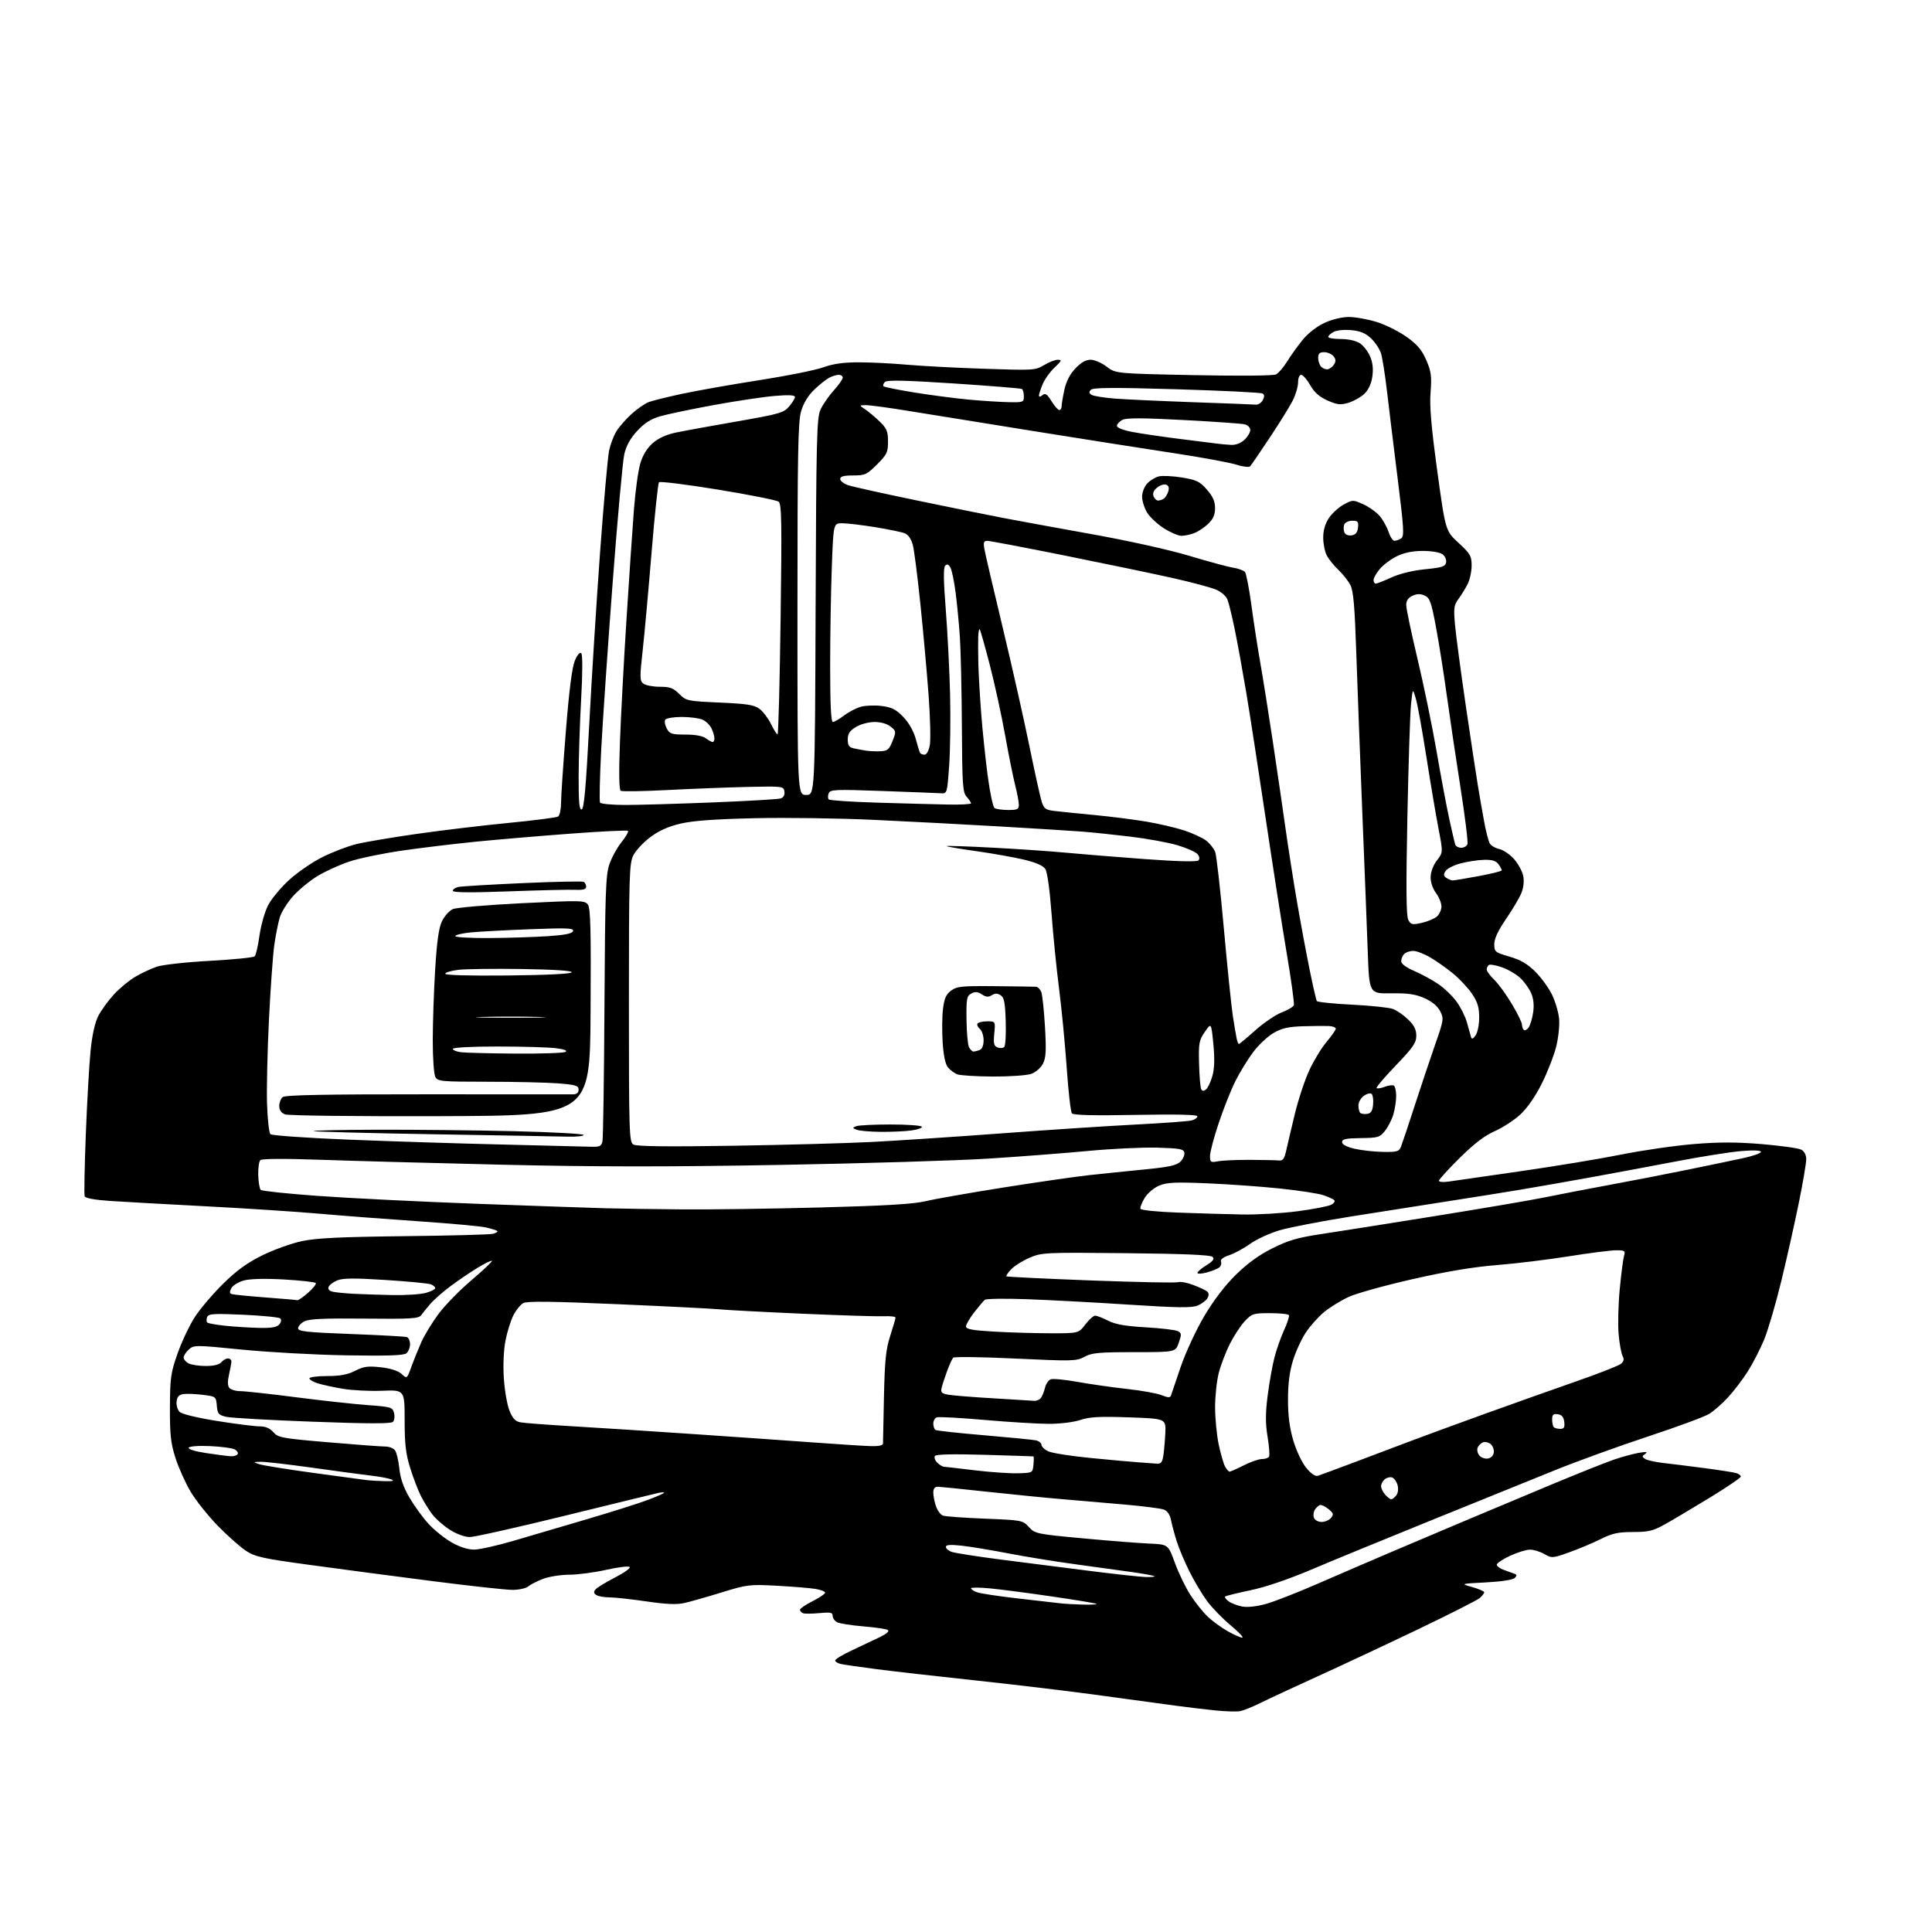 <?xml version="1.0" encoding="UTF-8" standalone="no"?>
<svg 
  version="1.1" 
  xmlns="http://www.w3.org/2000/svg" 
  xmlns:xlink="http://www.w3.org/1999/xlink" 
  xmlns:svg="http://www.w3.org/2000/svg"
  xmlns:rdf="http://www.w3.org/1999/02/22-rdf-syntax-ns#"
  xmlns:cc="http://creativecommons.org/ns#"
  xmlns:dc="http://purl.org/dc/elements/1.1/"
  viewBox="0 0 768 768"
  width="768"
  height="768"
>
<style>svg {background-color: white; }</style>"
<path stroke="none" fill="black" fill-rule="evenodd" d="M493.00,680.20C491.62,680.47 487.12,680.34 483.00,679.91C478.88,679.48 471.90,678.65 467.50,678.06C463.10,677.48 449.82,675.67 438.00,674.04C426.18,672.40 403.68,669.70 388.00,668.02C372.32,666.35 354.32,664.29 348.00,663.46C341.68,662.63 335.49,661.73 334.25,661.46C333.01,661.18 332.00,660.55 332.00,660.04C332.00,659.54 335.04,657.71 338.75,655.99C342.46,654.26 347.43,651.91 349.80,650.76C352.49,649.45 353.65,648.40 352.91,647.94C352.26,647.54 347.85,646.89 343.11,646.50C338.38,646.11 333.71,645.37 332.75,644.86C331.79,644.35 331.00,643.21 331.00,642.32C331.00,640.99 330.11,640.81 325.75,641.23C322.86,641.51 319.94,641.53 319.25,641.29C318.56,641.04 318.00,640.43 318.00,639.93C318.00,639.44 320.25,637.89 323.00,636.50C325.75,635.11 328.00,633.58 328.00,633.11C328.00,632.65 326.31,631.98 324.25,631.63C322.19,631.28 315.32,630.72 309.00,630.37C297.98,629.77 297.06,629.87 287.00,632.97C281.23,634.75 274.57,636.65 272.20,637.19C269.04,637.92 265.04,637.76 257.02,636.59C251.03,635.72 244.42,634.99 242.32,634.98C240.22,634.98 237.85,634.56 237.06,634.06C236.00,633.38 235.91,632.81 236.73,631.82C237.34,631.09 240.82,628.96 244.46,627.09C248.11,625.22 250.74,623.34 250.30,622.90C249.86,622.46 245.68,622.97 241.00,624.03C236.32,625.08 229.70,625.96 226.27,625.97C222.84,625.99 218.12,626.74 215.77,627.66C213.42,628.57 210.79,629.92 209.92,630.66C209.05,631.39 206.25,632.00 203.69,632.00C201.13,632.00 186.77,630.43 171.77,628.50C156.77,626.58 134.90,623.69 123.17,622.08C104.26,619.50 101.38,618.86 97.69,616.41C95.41,614.90 90.38,610.43 86.52,606.47C82.66,602.51 77.80,596.40 75.73,592.89C73.65,589.37 70.95,583.35 69.73,579.50C67.88,573.70 67.51,570.27 67.55,559.50C67.60,547.68 67.88,545.72 70.61,537.96C72.27,533.26 75.37,526.73 77.50,523.46C79.64,520.18 84.69,514.25 88.72,510.29C94.07,505.02 98.28,501.97 104.27,499.02C108.80,496.79 115.88,494.24 120.00,493.37C125.74,492.15 135.24,491.69 160.50,491.40C178.65,491.20 194.57,490.78 195.87,490.47C197.17,490.16 197.99,489.66 197.70,489.36C197.40,489.07 195.36,488.42 193.17,487.93C190.97,487.43 179.13,486.35 166.84,485.51C154.55,484.68 136.85,483.33 127.50,482.51C118.15,481.68 97.68,480.34 82.00,479.53C66.32,478.71 49.14,477.75 43.81,477.40C37.71,476.99 33.95,476.30 33.66,475.55C33.40,474.89 33.61,463.80 34.11,450.92C34.61,438.04 35.46,423.10 36.00,417.73C36.63,411.44 37.73,406.50 39.06,403.88C40.21,401.64 43.00,397.79 45.26,395.33C47.53,392.87 51.36,389.70 53.78,388.28C56.20,386.86 60.03,385.07 62.29,384.29C64.59,383.50 73.85,382.47 83.38,381.95C92.73,381.44 100.77,380.63 101.25,380.15C101.73,379.67 102.58,375.98 103.14,371.95C103.70,367.92 105.22,362.52 106.53,359.94C107.84,357.36 111.66,352.76 115.04,349.70C118.41,346.65 124.39,342.56 128.34,340.62C132.28,338.67 138.20,336.41 141.50,335.58C144.80,334.76 155.60,332.92 165.50,331.51C175.40,330.09 191.86,328.12 202.09,327.13C212.31,326.13 221.19,325.00 221.84,324.60C222.48,324.21 223.01,321.77 223.02,319.19C223.02,316.61 223.90,303.70 224.95,290.50C226.24,274.38 227.41,265.23 228.51,262.62C229.50,260.26 230.50,259.10 231.06,259.66C231.62,260.22 231.60,267.41 231.01,278.04C230.47,287.64 230.03,301.50 230.02,308.83C230.00,319.06 230.29,322.07 231.25,321.75C232.17,321.44 232.95,312.61 234.21,288.42C235.15,270.31 237.10,239.30 238.54,219.50C239.99,199.70 241.60,181.49 242.14,179.03C242.67,176.57 243.99,173.13 245.07,171.38C246.16,169.63 248.86,166.55 251.07,164.55C253.29,162.55 256.32,160.44 257.80,159.86C259.29,159.28 265.45,157.76 271.50,156.47C277.55,155.19 291.27,152.77 302.00,151.10C312.73,149.43 324.08,147.15 327.23,146.03C331.36,144.56 335.39,144.01 341.73,144.03C346.55,144.05 355.09,144.48 360.69,144.99C366.30,145.49 380.03,146.22 391.19,146.59C410.81,147.26 411.62,147.21 415.00,145.15C416.93,143.97 419.40,143.01 420.50,143.01C422.22,143.01 422.05,143.43 419.24,146.07C417.44,147.75 415.31,150.73 414.49,152.68C413.67,154.64 413.00,156.69 413.00,157.24C413.00,157.84 413.57,157.77 414.40,157.09C415.51,156.16 416.23,156.63 417.98,159.46C419.18,161.41 420.58,163.00 421.08,163.00C421.59,163.00 422.00,162.35 422.00,161.55C422.00,160.75 422.49,157.82 423.09,155.03C423.81,151.66 425.28,148.79 427.46,146.48C429.68,144.12 431.64,143.00 433.52,143.00C435.06,143.00 437.93,144.24 439.91,145.75C443.50,148.49 443.50,148.49 474.50,149.12C492.75,149.49 506.23,149.37 507.26,148.83C508.24,148.33 510.21,146.02 511.65,143.71C513.08,141.39 515.85,137.53 517.80,135.13C519.90,132.53 523.40,129.79 526.42,128.39C529.45,126.98 533.38,126.02 536.14,126.01C538.70,126.00 543.68,126.89 547.21,127.98C550.74,129.07 556.12,131.75 559.17,133.93C563.44,137.00 565.23,139.11 566.98,143.18C568.92,147.68 569.17,149.56 568.67,155.98C568.24,161.55 568.94,169.66 571.34,187.25C574.60,211.01 574.60,211.01 579.80,215.81C584.49,220.15 585.00,221.03 585.00,224.86C585.00,227.19 584.26,230.54 583.35,232.30C582.43,234.06 580.80,236.71 579.70,238.19C577.96,240.54 577.80,241.81 578.39,248.36C578.76,252.48 580.64,266.57 582.55,279.67C584.47,292.78 586.70,307.55 587.51,312.50C588.33,317.45 589.51,324.20 590.14,327.50C590.78,330.80 591.68,334.25 592.14,335.17C592.60,336.09 594.32,337.13 595.95,337.49C597.58,337.85 600.26,339.67 601.91,341.55C603.55,343.42 605.18,346.47 605.53,348.32C605.92,350.36 605.60,353.02 604.72,355.12C603.93,357.02 601.19,361.62 598.64,365.35C595.51,369.93 594.00,373.16 594.00,375.31C594.00,378.35 594.29,378.58 600.06,380.28C604.50,381.58 607.24,383.19 610.36,386.31C612.69,388.64 615.67,392.74 616.96,395.42C618.26,398.10 619.52,402.39 619.77,404.95C620.02,407.51 619.49,412.51 618.61,416.05C617.73,419.60 615.15,426.20 612.89,430.73C610.30,435.89 607.11,440.49 604.31,443.07C601.86,445.33 597.30,448.29 594.18,449.66C590.21,451.39 586.02,454.59 580.25,460.30C575.71,464.78 572.00,468.86 572.00,469.36C572.00,469.86 573.69,470.01 575.75,469.71C577.81,469.41 590.75,467.54 604.50,465.57C618.25,463.59 636.25,460.61 644.50,458.95C652.75,457.29 665.64,455.42 673.15,454.80C683.35,453.95 690.25,453.96 700.43,454.81C707.92,455.44 714.94,456.43 716.03,457.01C717.27,457.68 718.00,459.11 718.00,460.88C718.00,462.42 716.68,470.17 715.07,478.09C713.46,486.02 710.35,499.93 708.15,509.00C705.95,518.08 702.86,528.65 701.28,532.50C699.70,536.35 696.73,542.10 694.70,545.28C692.66,548.46 689.14,553.07 686.87,555.52C684.61,557.98 681.26,560.91 679.43,562.04C677.60,563.17 666.75,567.18 655.30,570.96C643.86,574.73 627.30,580.73 618.50,584.28C609.70,587.83 587.42,596.85 569.00,604.32C550.58,611.78 528.98,620.66 521.00,624.05C512.07,627.84 502.86,630.96 497.01,632.17C491.80,633.25 487.30,634.37 487.02,634.65C486.73,634.93 487.37,635.80 488.43,636.57C489.48,637.34 491.90,638.26 493.79,638.62C495.87,639.01 499.58,638.61 503.20,637.60C506.48,636.69 515.77,633.06 523.84,629.54C531.90,626.02 545.02,620.37 553.00,616.97C560.98,613.57 574.25,607.95 582.50,604.48C590.75,601.01 606.05,594.60 616.50,590.23C626.95,585.87 638.20,581.37 641.50,580.24C644.80,579.11 649.30,577.88 651.50,577.52C654.48,577.02 655.12,577.12 654.00,577.93C652.67,578.88 652.67,579.11 653.99,579.96C654.81,580.49 657.96,581.19 660.99,581.53C664.02,581.87 671.45,582.80 677.50,583.59C683.55,584.39 689.29,585.29 690.25,585.59C691.21,585.89 692.00,586.51 692.00,586.97C692.00,587.43 686.49,591.18 679.75,595.29C673.01,599.40 664.99,604.17 661.92,605.89C657.12,608.57 655.34,609.00 649.14,609.00C643.23,609.00 640.92,609.51 636.22,611.85C633.07,613.42 627.45,615.78 623.72,617.10C617.15,619.43 616.85,619.45 613.89,617.75C612.21,616.79 609.64,616.00 608.17,616.01C606.70,616.02 603.14,617.12 600.25,618.46C597.36,619.81 595.00,621.39 595.00,621.98C595.00,622.57 596.24,623.50 597.75,624.05C599.26,624.61 601.14,625.29 601.92,625.56C603.03,625.96 603.07,626.33 602.12,627.28C601.41,628.00 596.71,628.72 590.70,629.03C580.50,629.55 580.50,629.55 585.25,630.89C587.86,631.63 590.00,632.56 590.00,632.96C590.00,633.36 589.21,634.38 588.25,635.23C587.29,636.07 576.15,641.72 563.50,647.77C550.85,653.82 532.85,662.25 523.50,666.50C514.15,670.75 504.02,675.47 501.00,676.97C497.98,678.48 494.38,679.93 493.00,680.20zM493.80,650.99C494.52,650.99 492.45,648.79 489.20,646.09C485.96,643.39 481.70,639.00 479.75,636.34C477.79,633.67 474.63,628.35 472.72,624.50C470.81,620.65 468.55,615.25 467.70,612.50C466.84,609.75 465.84,606.01 465.48,604.19C465.06,602.09 464.02,600.59 462.66,600.08C461.47,599.63 454.65,598.75 447.50,598.12C440.35,597.48 429.32,596.53 423.00,596.01C416.68,595.49 403.18,594.15 393.00,593.05C382.82,591.94 373.71,591.02 372.75,591.02C371.58,591.01 371.00,591.77 371.00,593.35C371.00,594.64 371.48,597.08 372.07,598.77C372.66,600.46 373.88,602.12 374.78,602.47C375.68,602.81 383.18,603.36 391.46,603.69C406.23,604.28 406.54,604.33 409.00,607.02C411.42,609.66 412.10,609.81 430.50,611.52C440.95,612.49 452.84,613.43 456.93,613.60C464.36,613.92 464.36,613.92 467.06,621.31C468.54,625.38 471.33,631.14 473.25,634.10C475.18,637.07 478.27,640.93 480.13,642.68C481.98,644.43 485.52,647.01 488.00,648.42C490.48,649.83 493.09,650.98 493.80,650.99zM430.42,637.85C433.67,637.93 436.14,637.81 435.91,637.58C435.68,637.34 427.62,636.00 417.99,634.60C408.37,633.19 397.24,631.74 393.25,631.38C389.26,631.01 386.00,631.01 386.00,631.38C386.00,631.75 387.05,632.45 388.33,632.94C389.61,633.42 396.92,634.53 404.58,635.40C412.24,636.27 419.85,637.14 421.50,637.34C423.15,637.54 427.16,637.77 430.42,637.85zM455.42,626.89C457.57,626.95 459.15,626.81 458.92,626.59C458.69,626.36 455.12,625.68 451.00,625.07C446.88,624.47 436.75,623.07 428.50,621.96C420.25,620.86 407.88,618.86 401.00,617.53C394.12,616.20 385.69,614.80 382.25,614.43C377.80,613.94 376.00,614.07 376.00,614.90C376.00,615.53 377.01,616.43 378.25,616.88C379.49,617.34 388.38,618.73 398.00,619.97C407.62,621.20 423.60,623.24 433.50,624.50C443.40,625.75 453.26,626.83 455.42,626.89zM188.40,615.99C190.54,616.00 197.74,614.39 204.40,612.42C211.05,610.45 224.15,606.59 233.50,603.85C242.85,601.10 253.54,597.72 257.25,596.34C260.96,594.96 264.00,593.63 264.00,593.39C264.00,593.16 262.99,593.18 261.75,593.45C260.51,593.72 243.88,597.78 224.78,602.47C205.69,607.16 188.57,611.00 186.73,611.00C184.77,611.00 181.51,609.81 178.83,608.11C176.32,606.51 173.13,603.70 171.75,601.86C170.36,600.01 168.33,596.70 167.23,594.50C166.13,592.30 164.24,587.35 163.04,583.50C161.30,577.94 160.85,574.03 160.85,564.50C160.84,552.50 160.84,552.50 151.91,552.85C146.99,553.04 139.94,552.69 136.24,552.06C132.53,551.43 128.04,550.45 126.25,549.88C124.46,549.31 123.00,548.43 123.00,547.92C123.00,547.42 126.17,547.00 130.04,547.00C135.20,547.00 138.17,546.44 141.16,544.92C144.58,543.17 146.25,542.94 151.37,543.52C155.33,543.96 158.26,544.91 159.64,546.17C161.78,548.14 161.78,548.14 163.53,543.32C164.49,540.67 166.28,536.25 167.50,533.50C168.72,530.75 171.79,525.71 174.33,522.29C176.86,518.88 182.77,512.83 187.46,508.86C192.14,504.89 195.78,501.45 195.54,501.21C195.30,500.96 192.72,502.22 189.80,503.99C186.89,505.77 182.03,509.07 179.00,511.33C175.97,513.59 172.38,516.77 171.00,518.39C169.62,520.02 167.99,522.03 167.37,522.87C166.41,524.17 163.04,524.36 144.87,524.17C128.87,524.00 122.87,524.28 121.00,525.25C119.62,525.97 118.50,527.22 118.50,528.03C118.50,529.25 122.05,529.63 139.50,530.29C151.05,530.73 161.06,531.28 161.75,531.51C162.44,531.75 163.00,533.02 163.00,534.35C163.00,535.67 162.35,537.29 161.56,537.95C160.52,538.82 154.09,539.04 137.81,538.77C125.54,538.57 106.86,537.55 96.31,536.50C77.59,534.64 77.06,534.63 75.06,536.45C73.93,537.47 73.00,538.90 73.00,539.62C73.00,540.34 73.87,541.40 74.93,541.96C76.00,542.53 79.09,543.00 81.81,543.00C84.99,543.00 87.20,542.46 88.00,541.50C88.68,540.67 89.86,540.00 90.62,540.00C91.38,540.00 91.99,540.56 91.98,541.25C91.96,541.94 91.54,544.28 91.03,546.47C90.42,549.12 90.47,550.86 91.18,551.72C91.77,552.42 93.72,553.00 95.52,553.00C97.32,553.00 107.28,554.09 117.65,555.43C128.02,556.76 140.89,558.17 146.27,558.56C155.51,559.24 156.06,559.41 156.64,561.71C156.98,563.05 156.77,564.63 156.18,565.22C155.41,565.99 146.25,565.97 124.30,565.15C107.36,564.53 91.92,563.66 90.00,563.22C86.87,562.51 86.47,562.04 86.19,558.78C85.89,555.18 85.82,555.12 80.62,554.47C77.73,554.11 74.26,553.97 72.93,554.16C71.16,554.41 70.42,555.22 70.20,557.12C70.03,558.57 70.56,560.42 71.38,561.23C72.26,562.12 78.29,563.58 86.29,564.86C93.68,566.04 101.28,567.00 103.18,567.00C105.55,567.00 107.27,567.73 108.66,569.32C110.54,571.48 112.09,571.77 130.59,573.34C141.54,574.28 151.68,575.03 153.13,575.02C154.57,575.01 156.29,575.64 156.94,576.43C157.60,577.22 158.40,580.47 158.73,583.66C159.15,587.72 160.38,591.24 162.83,595.43C164.76,598.72 168.16,603.39 170.40,605.81C172.63,608.24 176.72,611.52 179.48,613.10C182.64,614.91 185.95,615.98 188.40,615.99zM525.35,605.00C526.67,605.00 528.36,604.27 529.10,603.39C530.24,602.00 530.10,601.50 528.07,599.85C526.76,598.80 525.24,598.09 524.67,598.28C524.11,598.46 523.20,599.32 522.66,600.17C522.12,601.03 521.96,602.46 522.31,603.36C522.65,604.26 524.02,605.00 525.35,605.00zM553.03,596.00C553.43,596.00 554.31,595.33 554.99,594.51C555.71,593.65 555.95,591.96 555.58,590.47C555.23,589.06 554.27,587.66 553.46,587.35C552.64,587.03 551.31,587.33 550.49,588.01C549.67,588.69 549.00,589.94 549.00,590.79C549.00,591.65 549.74,593.17 550.65,594.17C551.57,595.18 552.64,596.00 553.03,596.00zM153.00,588.79C156.19,588.85 156.92,588.64 155.50,588.07C154.40,587.63 150.80,586.96 147.50,586.58C144.20,586.20 133.68,584.79 124.12,583.44C114.56,582.10 105.34,581.04 103.62,581.08C100.58,581.16 100.57,581.18 103.00,582.02C104.38,582.50 113.83,584.03 124.00,585.42C134.18,586.82 143.85,588.13 145.50,588.33C147.15,588.53 150.53,588.74 153.00,588.79zM523.89,586.65C524.78,586.37 531.58,583.85 539.00,581.05C546.42,578.25 556.77,574.34 562.00,572.37C567.23,570.40 580.27,565.62 591.00,561.75C601.73,557.88 617.75,552.19 626.61,549.10C635.47,546.02 643.45,542.89 644.34,542.14C645.52,541.15 645.70,540.31 644.99,538.99C644.47,538.00 643.76,534.11 643.43,530.35C643.09,526.58 643.29,518.55 643.87,512.50C644.44,506.45 645.21,500.49 645.57,499.25C646.18,497.20 645.90,497.00 642.44,497.00C640.36,497.00 631.87,498.09 623.57,499.41C615.28,500.74 602.42,502.30 595.00,502.89C585.86,503.61 575.09,505.40 561.65,508.45C550.73,510.92 539.29,514.10 536.22,515.50C533.15,516.91 528.74,519.61 526.43,521.50C524.11,523.40 520.81,527.08 519.09,529.69C517.36,532.29 515.06,537.29 513.98,540.81C512.62,545.20 512.00,550.08 512.00,556.36C511.99,562.77 512.63,567.64 514.12,572.67C515.32,576.72 517.56,581.43 519.26,583.50C521.18,585.83 522.86,586.97 523.89,586.65zM404.50,585.65C410.50,585.50 410.50,585.50 410.81,582.25C410.99,580.46 410.99,578.97 410.81,578.94C410.64,578.90 401.90,578.62 391.39,578.31C378.60,577.94 372.06,578.10 371.63,578.79C371.27,579.37 371.69,580.55 372.56,581.42C373.43,582.29 374.67,583.03 375.32,583.07C375.97,583.10 381.45,583.73 387.50,584.47C393.55,585.20 401.20,585.73 404.50,585.65zM488.79,585.00C489.18,584.99 491.71,583.87 494.42,582.50C497.13,581.12 500.36,580.00 501.61,580.00C502.86,580.00 504.14,579.58 504.46,579.06C504.78,578.55 504.52,574.97 503.88,571.12C503.00,565.77 503.01,561.89 503.91,554.80C504.56,549.69 505.77,542.87 506.60,539.66C507.42,536.45 509.16,531.51 510.47,528.68C511.77,525.85 512.62,523.19 512.36,522.77C512.10,522.35 508.71,522.00 504.84,522.00C498.21,522.00 497.63,522.19 494.82,525.20C493.17,526.95 490.51,531.00 488.90,534.19C487.29,537.38 485.31,542.56 484.49,545.70C483.67,548.85 483.01,555.04 483.02,559.46C483.03,563.88 483.67,570.51 484.45,574.20C485.23,577.88 486.37,581.82 486.97,582.95C487.58,584.08 488.39,585.00 488.79,585.00zM459.70,581.82C461.47,581.96 462.01,581.35 462.43,578.75C462.72,576.96 463.08,572.90 463.23,569.71C463.50,563.93 463.50,563.93 448.77,563.42C437.08,563.01 433.10,563.23 429.48,564.45C426.89,565.33 421.53,566.00 417.02,566.00C412.66,566.00 401.14,565.30 391.40,564.45C381.67,563.60 373.10,563.13 372.35,563.42C371.61,563.70 371.00,564.82 371.00,565.91C371.00,566.99 371.40,568.13 371.89,568.43C372.37,568.73 381.04,569.68 391.14,570.53C401.24,571.39 410.51,572.30 411.75,572.56C412.99,572.83 414.00,573.63 414.00,574.36C414.00,575.08 415.24,576.25 416.75,576.94C418.26,577.64 425.80,578.82 433.50,579.57C441.20,580.33 449.75,581.10 452.50,581.29C455.25,581.48 458.49,581.72 459.70,581.82zM591.41,579.80C592.64,579.62 593.62,578.64 593.80,577.41C593.96,576.26 593.41,574.75 592.56,574.05C591.72,573.35 590.33,573.04 589.49,573.37C588.65,573.69 587.69,574.65 587.37,575.49C587.04,576.33 587.35,577.72 588.05,578.56C588.75,579.41 590.26,579.96 591.41,579.80zM91.69,578.88C92.90,578.95 94.15,578.57 94.47,578.05C94.79,577.53 94.26,576.67 93.28,576.15C92.30,575.63 87.90,575.04 83.50,574.85C78.80,574.64 75.29,574.91 75.00,575.50C74.71,576.08 77.66,576.98 82.00,577.63C86.12,578.26 90.49,578.82 91.69,578.88zM346.25,574.86C349.17,574.95 351.00,574.57 351.00,573.88C351.00,573.26 351.18,564.82 351.39,555.13C351.71,540.70 352.16,536.32 353.88,531.00C355.03,527.42 355.98,524.17 355.99,523.76C355.99,523.35 353.86,523.11 351.25,523.23C348.64,523.34 333.90,522.88 318.50,522.20C303.10,521.52 288.48,520.74 286.00,520.48C283.52,520.22 265.43,519.30 245.79,518.45C219.77,517.31 209.53,517.18 208.05,517.98C206.92,518.58 205.15,520.75 204.10,522.81C203.05,524.87 201.63,529.38 200.95,532.84C200.20,536.65 199.94,542.58 200.28,547.85C200.59,552.64 201.59,558.43 202.51,560.72C203.75,563.82 204.84,565.01 206.83,565.39C208.30,565.68 217.82,566.40 228.00,566.99C238.18,567.59 259.77,568.98 276.00,570.09C292.23,571.19 313.60,572.69 323.50,573.41C333.40,574.13 343.64,574.79 346.25,574.86zM620.23,568.00C621.72,568.00 622.06,567.40 621.82,565.25C621.59,563.28 620.86,562.41 619.25,562.18C617.45,561.93 617.00,562.34 617.00,564.26C617.00,565.59 617.30,566.97 617.67,567.33C618.03,567.70 619.19,568.00 620.23,568.00zM411.13,556.85C412.02,556.93 413.20,556.44 413.74,555.75C414.28,555.06 415.02,553.24 415.39,551.71C415.76,550.17 416.78,548.64 417.66,548.30C418.55,547.96 423.37,548.42 428.38,549.33C433.40,550.23 442.23,551.49 448.00,552.13C453.77,552.76 459.98,553.88 461.79,554.61C464.35,555.64 465.18,555.66 465.49,554.72C465.71,554.05 467.44,548.94 469.34,543.37C471.24,537.79 475.41,528.79 478.60,523.37C482.32,517.05 486.84,511.10 491.18,506.83C495.79,502.28 500.44,498.90 505.79,496.22C512.11,493.06 515.88,491.96 525.07,490.58C531.36,489.63 551.80,486.41 570.50,483.40C589.20,480.40 608.77,477.06 614.00,475.99C619.23,474.91 630.70,472.70 639.50,471.07C648.30,469.45 662.25,466.74 670.50,465.05C678.75,463.37 688.76,461.28 692.75,460.42C696.74,459.57 700.00,458.43 700.00,457.89C700.00,457.29 697.05,457.16 692.25,457.56C687.99,457.91 676.62,459.70 667.00,461.54C657.38,463.38 642.08,466.23 633.00,467.89C623.92,469.54 611.10,471.80 604.50,472.90C597.90,474.00 584.85,476.09 575.50,477.53C566.15,478.98 548.83,481.70 537.00,483.58C525.17,485.47 512.35,487.95 508.50,489.10C504.65,490.25 499.45,492.66 496.95,494.45C494.44,496.25 490.70,498.27 488.63,498.96C486.21,499.76 485.04,500.67 485.37,501.53C485.65,502.26 485.35,503.29 484.69,503.82C484.04,504.36 481.81,505.25 479.75,505.82C477.69,506.38 476.00,506.46 476.00,506.00C476.00,505.54 477.61,504.17 479.57,502.95C482.22,501.32 482.85,500.45 482.02,499.62C481.25,498.85 470.48,498.39 447.60,498.16C415.24,497.83 414.15,497.88 409.24,499.99C406.47,501.18 403.18,503.25 401.93,504.58C400.68,505.91 399.85,507.16 400.08,507.37C400.31,507.57 415.44,508.31 433.70,509.00C451.96,509.69 467.57,510.00 468.39,509.68C469.20,509.37 471.81,509.84 474.19,510.74C476.56,511.63 479.05,512.78 479.73,513.29C480.56,513.91 480.66,514.77 480.02,515.97C479.50,516.93 477.74,518.28 476.10,518.96C473.71,519.95 468.31,519.88 448.81,518.62C435.44,517.75 417.30,516.78 408.50,516.46C399.70,516.14 392.05,516.24 391.50,516.69C390.95,517.13 389.04,519.39 387.25,521.69C385.46,524.00 384.00,526.52 384.00,527.29C384.00,528.37 386.56,528.84 395.25,529.34C401.44,529.70 411.51,529.99 417.63,530.00C428.76,530.00 428.76,530.00 431.43,526.50C432.90,524.58 434.66,523.00 435.34,523.00C436.02,523.00 438.34,523.90 440.49,524.99C443.35,526.46 447.36,527.16 455.45,527.63C461.53,527.98 467.26,528.66 468.20,529.14C469.70,529.91 469.74,530.43 468.58,533.76C467.28,537.50 467.28,537.50 450.89,537.50C436.85,537.50 434.01,537.76 431.12,539.34C427.93,541.08 426.39,541.12 403.71,540.05C390.50,539.42 379.34,539.27 378.92,539.70C378.49,540.14 377.40,542.52 376.49,545.00C375.58,547.48 374.60,550.48 374.31,551.69C373.87,553.53 374.31,553.96 377.15,554.44C378.99,554.76 387.02,555.40 395.00,555.86C402.98,556.33 410.23,556.77 411.13,556.85zM103.13,527.86C108.01,527.96 110.09,527.59 111.04,526.46C111.79,525.55 111.94,524.58 111.41,524.09C110.91,523.63 104.30,522.98 96.72,522.63C84.86,522.10 82.85,522.23 82.34,523.55C82.02,524.39 82.04,525.37 82.38,525.71C82.72,526.06 86.04,526.65 89.75,527.03C93.46,527.41 99.48,527.78 103.13,527.86zM118.22,516.84C118.61,516.93 120.52,515.60 122.46,513.90C124.40,512.19 125.79,510.46 125.53,510.05C125.28,509.64 119.64,509.00 113.00,508.62C105.41,508.19 99.47,508.33 96.99,509.00C94.81,509.59 92.56,510.96 91.97,512.05C91.18,513.53 91.24,514.13 92.21,514.43C92.92,514.65 98.90,515.25 105.50,515.75C112.10,516.26 117.82,516.74 118.22,516.84zM156.00,514.81C161.22,514.91 167.19,514.52 169.25,513.95C171.31,513.37 173.00,512.53 173.00,512.06C173.00,511.59 172.21,510.91 171.25,510.53C170.29,510.16 162.18,509.38 153.23,508.81C140.82,508.02 136.26,508.06 134.05,508.98C132.45,509.64 130.90,510.81 130.61,511.58C130.27,512.45 130.90,513.17 132.29,513.48C133.50,513.76 137.20,514.13 140.50,514.30C143.80,514.48 150.78,514.70 156.00,514.81zM494.00,482.78C499.77,482.89 509.60,482.31 515.82,481.49C522.05,480.67 528.06,479.50 529.18,478.90C530.30,478.30 530.83,477.47 530.36,477.04C529.89,476.62 527.92,475.74 526.00,475.09C524.08,474.44 516.42,473.26 509.00,472.47C501.57,471.69 488.52,470.75 480.00,470.39C467.11,469.85 463.87,470.00 460.77,471.31C458.68,472.19 456.16,474.33 455.03,476.19C453.92,478.01 453.16,479.95 453.34,480.50C453.52,481.07 460.02,481.73 468.58,482.04C476.79,482.34 488.23,482.67 494.00,482.78zM271.00,480.75C281.73,480.85 306.48,480.51 326.00,479.99C351.93,479.31 363.23,478.64 367.90,477.50C371.42,476.65 385.37,474.20 398.90,472.05C412.43,469.91 427.77,467.69 433.00,467.13C438.23,466.56 448.09,465.55 454.92,464.88C464.68,463.93 467.74,463.26 469.23,461.77C470.27,460.73 470.98,459.12 470.80,458.19C470.53,456.75 468.90,456.46 459.99,456.21C454.22,456.05 441.85,456.64 432.50,457.52C423.15,458.41 405.38,459.77 393.00,460.56C380.62,461.35 343.27,462.48 310.00,463.07C265.39,463.87 236.50,463.85 200.00,463.00C172.77,462.37 140.15,461.48 127.50,461.03C113.28,460.53 104.12,460.58 103.50,461.16C102.95,461.68 102.57,464.38 102.65,467.16C102.74,469.94 103.19,472.57 103.65,473.01C104.12,473.45 114.40,474.53 126.50,475.40C138.60,476.28 166.95,477.68 189.50,478.52C212.05,479.35 235.22,480.16 241.00,480.31C246.78,480.46 260.27,480.66 271.00,480.75zM484.25,461.62C486.04,461.29 491.77,461.04 497.00,461.06C502.23,461.09 507.37,461.20 508.44,461.31C509.94,461.46 510.57,460.60 511.26,457.50C511.75,455.30 513.28,448.77 514.67,443.00C516.06,437.23 518.66,429.35 520.44,425.50C522.22,421.65 525.33,416.54 527.34,414.16C529.35,411.77 531.00,409.40 531.00,408.91C531.00,408.41 529.76,407.94 528.25,407.86C526.74,407.79 522.12,407.83 518.00,407.95C512.14,408.13 509.57,408.71 506.25,410.63C503.91,411.98 500.25,415.43 498.11,418.29C495.97,421.16 492.79,426.35 491.05,429.83C489.32,433.31 486.34,440.79 484.45,446.46C482.55,452.12 481.00,457.98 481.00,459.49C481.00,462.04 481.23,462.18 484.25,461.62zM549.77,457.90C555.39,457.99 556.14,457.77 556.94,455.75C557.43,454.51 559.88,447.20 562.37,439.50C564.86,431.80 568.52,420.89 570.48,415.26C573.93,405.41 574.00,404.90 572.46,401.92C571.42,399.92 569.23,398.10 566.24,396.78C562.65,395.19 559.70,394.77 552.97,394.86C544.30,394.98 544.30,394.98 543.70,378.24C543.37,369.03 542.40,344.18 541.54,323.00C540.69,301.82 539.62,273.48 539.16,260.00C538.52,240.79 538.00,234.85 536.76,232.50C535.89,230.85 533.75,228.15 532.00,226.50C530.25,224.85 528.19,222.28 527.41,220.80C526.63,219.31 526.00,216.12 526.00,213.70C526.00,210.77 526.77,208.15 528.28,205.90C529.54,204.03 532.19,201.62 534.17,200.55C537.72,198.63 537.86,198.63 541.96,200.48C544.25,201.51 547.18,203.62 548.48,205.15C549.77,206.69 551.35,209.54 551.99,211.47C552.63,213.41 553.68,214.99 554.33,214.98C554.97,214.98 556.16,214.55 556.97,214.04C558.26,213.22 558.08,210.18 555.60,190.30C554.03,177.76 552.12,162.10 551.35,155.50C550.58,148.90 549.50,142.11 548.95,140.41C548.40,138.72 546.64,136.07 545.02,134.52C542.87,132.46 540.79,131.59 537.19,131.24C534.46,130.98 531.34,131.28 530.15,131.92C528.97,132.55 528.00,133.45 528.00,133.92C528.00,134.39 530.25,134.77 533.00,134.77C536.01,134.77 539.03,135.44 540.58,136.46C542.00,137.39 543.84,139.77 544.67,141.75C545.70,144.21 545.96,146.77 545.51,149.80C545.07,152.69 543.94,155.07 542.27,156.63C540.85,157.94 538.03,159.51 536.00,160.12C532.87,161.05 531.59,160.91 527.73,159.21C524.48,157.77 522.49,156.01 520.83,153.10C519.55,150.85 517.94,149.01 517.25,149.01C516.52,149.00 516.00,150.27 516.00,152.04C516.00,153.71 515.03,156.97 513.85,159.29C512.67,161.61 508.56,168.22 504.72,174.00C500.88,179.78 497.39,184.89 496.96,185.36C496.53,185.83 494.00,185.53 491.34,184.68C488.68,183.83 477.27,181.74 466.00,180.04C454.73,178.33 429.98,174.44 411.00,171.39C392.02,168.34 369.82,164.76 361.65,163.43C353.49,162.09 345.61,161.02 344.15,161.05C341.50,161.10 341.50,161.10 344.00,162.78C345.38,163.71 347.96,165.89 349.75,167.63C352.51,170.32 353.00,171.51 353.00,175.53C353.00,179.78 352.56,180.70 348.63,184.63C344.61,188.65 343.86,189.00 339.13,189.00C335.36,189.00 334.00,189.38 334.00,190.42C334.00,191.20 335.46,192.32 337.25,192.91C339.04,193.49 351.52,196.26 365.00,199.05C378.48,201.85 394.00,204.99 399.50,206.03C405.00,207.08 420.75,209.96 434.50,212.43C448.74,214.99 465.25,218.67 472.85,220.97C480.20,223.19 487.95,225.29 490.08,225.63C492.22,225.97 494.38,226.76 494.89,227.37C495.40,227.99 496.55,233.90 497.44,240.50C498.33,247.10 499.93,257.45 500.99,263.50C502.06,269.55 504.31,283.70 505.99,294.94C507.68,306.19 509.95,321.71 511.03,329.44C512.12,337.17 514.17,350.25 515.58,358.50C517.00,366.75 519.24,378.82 520.57,385.32C521.89,391.83 523.19,397.50 523.45,397.92C523.71,398.35 530.02,399.00 537.47,399.37C544.91,399.75 552.24,400.52 553.75,401.09C555.26,401.66 557.96,403.53 559.75,405.26C562.14,407.56 563.00,409.28 563.00,411.72C563.00,414.52 561.72,416.38 554.85,423.54C550.36,428.21 546.93,432.26 547.21,432.54C547.49,432.82 548.95,432.59 550.45,432.02C551.94,431.45 553.58,431.24 554.08,431.55C554.59,431.86 555.00,433.73 555.00,435.69C555.00,437.66 554.49,440.96 553.87,443.03C553.26,445.09 551.75,448.03 550.54,449.55C548.50,452.12 547.77,452.33 540.91,452.41C535.04,452.48 533.50,452.81 533.50,453.99C533.50,454.96 535.25,455.89 538.50,456.65C541.25,457.29 546.32,457.85 549.77,457.90zM234.23,455.83C238.38,455.98 239.02,455.73 239.48,453.75C239.76,452.51 240.12,428.32 240.28,400.00C240.53,355.11 240.78,347.87 242.22,343.61C243.14,340.92 245.31,336.96 247.04,334.80C248.78,332.64 249.94,330.61 249.63,330.29C249.31,329.98 239.03,330.47 226.78,331.39C214.53,332.31 197.75,333.73 189.50,334.55C181.25,335.36 168.04,336.95 160.14,338.08C152.24,339.22 142.64,341.20 138.80,342.50C134.97,343.80 129.34,346.35 126.31,348.18C123.27,350.01 118.89,353.59 116.58,356.15C114.27,358.70 111.86,362.54 111.22,364.67C110.58,366.80 109.61,371.68 109.05,375.52C108.50,379.36 107.55,392.62 106.93,405.00C106.31,417.38 105.96,432.54 106.15,438.70C106.34,444.86 106.95,450.33 107.50,450.86C108.05,451.38 122.00,452.36 138.50,453.02C155.00,453.69 182.22,454.56 199.00,454.95C215.78,455.35 231.63,455.74 234.23,455.83zM291.00,455.46C311.62,455.14 336.60,454.46 346.50,453.95C356.40,453.45 379.57,451.91 398.00,450.54C416.43,449.17 440.50,447.58 451.50,447.02C462.50,446.46 472.51,445.72 473.75,445.38C474.99,445.04 476.00,444.31 476.00,443.75C476.00,443.08 467.70,442.89 451.48,443.19C434.70,443.50 426.68,443.31 426.09,442.57C425.61,441.98 424.69,433.86 424.04,424.53C423.39,415.19 422.02,401.02 421.00,393.03C419.97,385.04 418.62,371.52 417.99,363.00C417.32,353.90 416.31,346.66 415.55,345.47C414.67,344.11 411.89,342.88 407.10,341.73C403.16,340.79 394.56,339.26 387.98,338.33C381.40,337.41 376.15,336.51 376.33,336.34C376.50,336.16 384.71,336.44 394.57,336.96C404.43,337.47 417.45,338.37 423.50,338.94C429.55,339.52 443.71,340.66 454.96,341.49C467.89,342.44 475.76,342.64 476.36,342.04C476.97,341.43 476.84,340.51 476.03,339.53C475.32,338.68 471.76,337.09 468.12,336.01C464.48,334.93 456.10,333.39 449.50,332.59C442.90,331.79 434.12,330.88 430.00,330.56C425.88,330.25 411.25,329.33 397.50,328.53C383.75,327.73 361.26,326.55 347.51,325.91C333.77,325.26 312.40,324.97 300.01,325.25C284.20,325.61 275.41,326.25 270.48,327.41C265.62,328.55 261.93,330.21 258.48,332.80C255.74,334.86 252.71,338.11 251.75,340.02C250.15,343.21 250.00,348.14 250.00,398.70C250.00,450.20 250.12,453.97 251.75,454.97C252.96,455.72 265.05,455.87 291.00,455.46zM225.75,451.84C222.31,451.75 198.42,451.32 172.65,450.89C146.89,450.46 125.29,449.89 124.65,449.63C124.02,449.37 135.43,449.12 150.00,449.08C164.57,449.04 188.99,449.30 204.25,449.66C219.51,450.03 232.00,450.70 232.00,451.16C232.00,451.62 229.19,451.93 225.75,451.84zM350.11,449.93C345.92,449.89 341.63,449.52 340.57,449.10C338.79,448.40 338.77,448.30 340.40,447.67C341.37,447.30 347.50,447.00 354.02,447.00C360.55,447.00 366.12,447.39 366.42,447.87C366.71,448.34 364.88,449.02 362.34,449.37C359.80,449.72 354.30,449.97 350.11,449.93zM175.00,443.69C141.14,443.80 114.53,443.49 113.25,442.97C111.79,442.38 111.00,441.22 111.00,439.65C111.00,438.33 111.62,436.73 112.37,436.11C113.36,435.28 129.27,434.98 169.62,435.00C200.35,435.02 226.51,435.02 227.75,435.02C229.27,435.01 230.00,434.40 230.00,433.15C230.00,431.55 228.88,431.21 221.75,430.65C217.21,430.30 204.63,430.01 193.79,430.01C175.32,430.00 174.00,429.88 173.04,428.07C172.47,427.00 172.01,420.36 172.03,413.32C172.04,406.27 172.48,393.59 173.00,385.14C173.69,373.97 174.43,368.78 175.72,366.14C176.70,364.14 178.62,362.00 180.00,361.39C181.38,360.78 193.73,359.72 207.45,359.04C231.11,357.88 232.46,357.91 233.71,359.61C234.75,361.05 234.97,369.79 234.76,402.46C234.50,443.50 234.50,443.50 175.00,443.69zM543.46,442.79C544.97,442.58 545.58,441.63 545.82,439.12C546.00,437.27 545.76,435.36 545.28,434.88C544.80,434.40 543.45,434.70 542.21,435.57C540.99,436.42 540.00,438.14 540.00,439.39C540.00,440.64 540.32,441.99 540.71,442.38C541.10,442.77 542.34,442.95 543.46,442.79zM479.46,433.03C480.17,432.44 481.29,430.04 481.95,427.69C482.78,424.72 482.89,420.83 482.32,414.95C481.49,406.50 481.49,406.50 478.95,410.18C476.63,413.55 476.43,414.65 476.65,422.93C476.78,427.92 477.17,432.47 477.53,433.05C477.98,433.78 478.57,433.77 479.46,433.03zM394.60,427.94C387.95,427.90 381.60,427.50 380.50,427.05C379.40,426.60 377.77,425.40 376.88,424.37C375.81,423.13 375.08,419.80 374.73,414.50C374.44,410.10 374.49,404.07 374.85,401.10C375.35,396.91 376.07,395.28 378.07,393.79C380.36,392.09 382.29,391.89 395.57,392.02C403.78,392.10 411.10,392.20 411.84,392.25C412.57,392.30 413.52,393.27 413.95,394.42C414.37,395.56 415.02,401.78 415.40,408.22C415.95,417.71 415.79,420.50 414.57,422.87C413.71,424.53 411.69,426.26 409.88,426.89C408.13,427.50 401.26,427.97 394.60,427.94zM205.00,418.82C215.18,418.90 224.09,418.59 224.82,418.13C225.67,417.59 224.25,417.07 220.82,416.66C217.89,416.30 207.51,416.01 197.75,416.01C187.38,416.00 180.00,416.39 180.00,416.94C180.00,417.45 181.46,418.05 183.25,418.28C185.04,418.50 194.82,418.75 205.00,418.82zM386.95,418.00C387.44,418.00 388.55,417.73 389.42,417.39C390.41,417.01 391.00,415.58 391.00,413.52C391.00,411.72 390.33,409.69 389.51,409.01C388.69,408.33 388.27,407.37 388.57,406.89C388.87,406.40 390.60,406.00 392.41,406.00C395.71,406.00 395.71,406.00 395.24,410.85C394.86,414.84 395.09,415.82 396.55,416.38C397.53,416.76 398.73,416.67 399.21,416.19C399.69,415.71 399.95,411.13 399.79,406.02C399.55,398.45 399.17,396.51 397.75,395.61C396.48,394.81 395.52,394.81 394.25,395.61C392.93,396.45 391.97,396.37 390.32,395.29C388.67,394.21 387.64,394.12 386.11,394.94C384.30,395.91 384.11,396.96 384.20,405.26C384.26,410.34 384.70,415.29 385.19,416.25C385.67,417.21 386.47,418.00 386.95,418.00zM492.48,415.00C492.72,415.00 495.67,412.55 499.02,409.56C502.37,406.57 507.09,403.37 509.49,402.45C511.90,401.53 514.08,400.24 514.33,399.59C514.58,398.94 513.27,389.43 511.41,378.46C509.56,367.48 505.78,343.20 503.00,324.50C500.22,305.80 496.82,283.75 495.44,275.50C494.05,267.25 492.04,256.13 490.95,250.78C489.86,245.44 488.53,239.90 487.99,238.48C487.40,236.93 485.54,235.29 483.30,234.35C481.26,233.50 473.72,231.48 466.54,229.86C459.37,228.24 440.17,224.24 423.87,220.96C407.58,217.68 393.46,215.00 392.49,215.00C391.06,215.00 390.84,215.60 391.31,218.25C391.62,220.04 394.85,233.88 398.48,249.00C402.11,264.12 406.88,285.27 409.08,296.00C411.27,306.73 413.53,316.94 414.09,318.70C414.99,321.49 415.65,321.96 419.31,322.39C421.61,322.66 428.68,323.38 435.00,323.98C441.32,324.58 450.55,325.75 455.50,326.57C460.45,327.40 467.29,328.99 470.70,330.10C474.10,331.22 478.07,333.06 479.52,334.19C480.97,335.33 482.56,337.35 483.07,338.67C483.57,340.00 485.13,353.78 486.52,369.29C487.92,384.81 489.53,400.43 490.09,404.00C490.65,407.57 491.31,411.51 491.57,412.75C491.83,413.99 492.24,415.00 492.48,415.00zM586.57,411.56C587.37,410.47 588.00,407.36 588.00,404.46C588.00,400.46 587.37,398.36 585.19,395.11C583.64,392.81 580.28,389.19 577.71,387.07C575.14,384.95 571.04,382.04 568.59,380.61C566.15,379.17 563.08,378.00 561.77,378.00C560.47,378.00 558.86,378.54 558.20,379.20C557.54,379.86 557.00,381.15 557.00,382.08C557.00,383.15 558.90,384.57 562.25,386.01C565.14,387.25 569.44,389.59 571.81,391.22C574.18,392.84 577.44,396.01 579.07,398.25C580.69,400.49 582.51,404.16 583.12,406.41C583.73,408.66 584.43,411.18 584.69,412.00C585.06,413.23 585.40,413.15 586.57,411.56zM607.62,408.51C608.26,407.63 609.08,404.94 609.44,402.54C609.88,399.65 609.62,397.04 608.67,394.83C607.89,393.00 605.95,390.28 604.36,388.79C602.77,387.30 599.52,385.39 597.13,384.55C594.74,383.70 592.38,383.26 591.89,383.57C591.40,383.87 591.00,384.68 591.00,385.37C591.00,386.06 592.35,387.92 593.99,389.49C595.64,391.07 598.79,395.40 600.99,399.11C603.20,402.81 605.00,406.48 605.00,407.26C605.00,408.03 605.33,408.99 605.72,409.39C606.12,409.79 606.97,409.39 607.62,408.51zM203.00,404.57C215.38,404.57 220.44,404.43 214.25,404.25C208.06,404.08 197.94,404.08 191.75,404.25C185.56,404.43 190.62,404.57 203.00,404.57zM202.00,387.77C217.61,387.60 227.10,387.12 227.25,386.50C227.41,385.87 220.18,385.39 207.50,385.20C196.50,385.03 185.14,385.18 182.25,385.52C179.36,385.86 177.00,386.57 177.00,387.09C177.00,387.66 186.78,387.93 202.00,387.77zM194.75,372.89C202.31,372.83 212.74,372.49 217.92,372.14C224.65,371.68 227.47,371.10 227.80,370.11C228.19,368.93 225.51,368.82 210.88,369.38C201.32,369.74 190.69,370.31 187.25,370.64C183.81,370.96 181.00,371.63 181.00,372.12C181.00,372.60 187.19,372.95 194.75,372.89zM565.22,366.84C567.56,366.31 570.26,365.17 571.24,364.29C572.21,363.41 573.00,361.62 573.00,360.30C573.00,358.99 572.01,356.58 570.80,354.95C569.46,353.13 568.64,350.63 568.70,348.52C568.76,346.51 569.81,343.78 571.23,341.97C573.65,338.87 573.65,338.87 571.79,329.18C570.76,323.86 568.60,311.03 566.98,300.68C565.36,290.33 563.49,279.98 562.81,277.68C561.58,273.50 561.58,273.50 560.90,280.00C560.53,283.57 559.88,303.83 559.45,325.02C558.89,353.24 558.99,364.11 559.82,365.67C560.85,367.59 561.38,367.70 565.22,366.84zM202.25,354.33C186.80,354.90 180.00,354.82 180.00,354.09C180.00,353.51 181.01,352.83 182.25,352.57C183.49,352.31 195.01,351.62 207.84,351.05C220.68,350.47 231.60,350.25 232.09,350.56C232.59,350.87 233.00,351.75 233.00,352.51C233.00,353.52 231.81,353.85 228.75,353.71C226.41,353.60 214.49,353.88 202.25,354.33zM577.47,349.98C578.00,349.99 582.61,349.23 587.72,348.28C592.82,347.33 597.00,346.29 597.00,345.97C597.00,345.65 596.39,344.55 595.65,343.53C594.65,342.17 593.12,341.71 589.90,341.80C587.48,341.86 583.29,342.50 580.60,343.21C577.90,343.92 575.20,345.30 574.60,346.28C573.75,347.65 573.84,348.28 575.00,349.01C575.83,349.54 576.93,349.98 577.47,349.98zM580.86,337.00C581.92,337.00 583.03,336.36 583.33,335.58C583.63,334.81 582.37,324.57 580.53,312.83C578.69,301.10 576.23,284.52 575.06,276.00C573.89,267.48 571.97,255.39 570.80,249.15C568.95,239.29 568.37,237.67 566.34,236.74C564.66,235.98 563.30,236.00 561.50,236.82C559.77,237.61 559.00,238.76 559.00,240.54C559.00,241.97 561.01,251.54 563.46,261.81C565.91,272.09 569.32,288.60 571.03,298.50C572.74,308.40 575.02,320.55 576.10,325.50C577.17,330.45 578.25,335.06 578.49,335.75C578.74,336.44 579.80,337.00 580.86,337.00zM400.75,321.98C404.41,322.00 405.00,321.71 405.00,319.89C405.00,318.74 404.35,315.25 403.55,312.14C402.75,309.04 400.93,299.98 399.50,292.00C398.06,284.02 395.31,271.44 393.38,264.02C391.46,256.61 389.68,250.35 389.44,250.11C389.20,249.86 388.94,251.20 388.86,253.08C388.79,254.96 388.81,259.88 388.91,264.00C389.02,268.12 389.54,277.12 390.07,284.00C390.61,290.88 391.76,301.90 392.64,308.50C393.52,315.10 394.74,320.83 395.37,321.23C395.99,321.64 398.41,321.98 400.75,321.98zM248.81,319.99C254.14,319.98 269.75,319.52 283.50,318.97C297.25,318.42 309.31,317.72 310.31,317.40C311.47,317.03 312.01,316.06 311.81,314.66C311.51,312.55 311.20,312.51 297.50,312.81C289.80,312.98 275.46,313.53 265.63,314.04C255.80,314.55 247.30,314.69 246.75,314.35C246.09,313.94 245.98,307.26 246.43,295.11C246.80,284.88 247.98,262.77 249.05,246.00C250.11,229.22 251.45,209.60 252.01,202.38C252.57,195.16 253.70,186.99 254.53,184.22C255.51,180.92 257.20,178.15 259.45,176.18C261.71,174.19 264.86,172.75 268.69,171.95C271.89,171.28 282.79,169.29 292.91,167.53C309.77,164.60 311.52,164.10 313.66,161.61C314.95,160.11 316.00,158.40 316.00,157.80C316.00,157.05 313.49,156.92 307.93,157.39C303.50,157.76 292.60,159.39 283.71,161.02C274.83,162.65 265.24,164.66 262.42,165.48C258.71,166.56 256.17,168.18 253.28,171.31C250.54,174.28 248.93,177.20 248.16,180.57C247.54,183.28 245.46,206.20 243.55,231.50C241.63,256.80 239.59,286.64 239.00,297.80C238.42,308.97 238.21,318.53 238.53,319.05C238.85,319.57 243.48,319.99 248.81,319.99zM376.75,319.82C381.84,319.92 386.00,319.70 386.00,319.33C386.00,318.96 385.21,317.79 384.25,316.72C382.69,315.00 382.49,312.03 382.36,288.79C382.28,274.49 381.92,258.45 381.56,253.15C381.20,247.84 380.44,239.92 379.87,235.54C379.31,231.17 378.39,226.73 377.83,225.68C377.11,224.33 376.51,224.09 375.74,224.86C374.98,225.62 375.04,230.61 375.95,242.22C376.66,251.17 377.43,266.38 377.67,276.00C377.90,285.62 377.73,298.45 377.30,304.50C376.51,315.42 376.48,315.50 374.00,315.34C372.62,315.25 362.17,314.84 350.78,314.43C331.80,313.75 330.00,313.83 329.40,315.39C329.05,316.32 329.07,317.40 329.46,317.79C329.85,318.18 338.57,318.76 348.83,319.07C359.10,319.38 371.66,319.72 376.75,319.82zM320.47,316.00C323.94,316.00 323.94,316.00 324.22,241.25C324.47,174.25 324.67,166.12 326.15,162.86C327.06,160.86 329.42,157.43 331.40,155.24C333.38,153.05 335.00,150.75 335.00,150.13C335.00,149.51 334.30,149.00 333.43,149.00C332.57,149.00 330.89,149.50 329.68,150.12C328.48,150.73 325.80,152.86 323.72,154.85C321.28,157.19 319.42,160.22 318.47,163.41C317.23,167.57 317.00,180.15 317.00,242.18C317.00,316.00 317.00,316.00 320.47,316.00zM367.51,300.00C368.33,300.00 369.20,298.46 369.61,296.26C370.00,294.20 369.79,285.31 369.14,276.51C368.50,267.70 367.04,251.50 365.91,240.50C364.78,229.50 363.42,218.79 362.88,216.71C362.26,214.32 361.09,212.58 359.70,212.01C358.49,211.51 353.17,210.41 347.88,209.55C342.58,208.70 336.69,208.00 334.78,208.00C331.31,208.00 331.31,208.00 330.66,225.25C330.30,234.74 330.00,252.51 330.00,264.75C330.00,279.85 330.34,287.00 331.07,287.00C331.65,287.00 333.63,285.86 335.46,284.46C337.30,283.06 340.30,281.49 342.15,280.96C343.99,280.43 347.75,280.29 350.50,280.64C354.52,281.16 356.20,282.01 359.08,285.01C361.29,287.31 363.17,290.60 363.99,293.62C364.71,296.30 365.49,298.84 365.71,299.25C365.94,299.66 366.75,300.00 367.51,300.00zM349.87,298.64C352.80,298.52 353.43,298.00 354.79,294.60C356.28,290.82 356.26,290.63 354.06,288.85C352.66,287.71 350.18,287.00 347.64,287.00C345.28,287.01 342.10,287.86 340.25,288.99C337.75,290.51 337.00,291.66 337.00,293.97C337.00,296.26 337.53,297.08 339.25,297.45C340.49,297.72 342.62,298.13 344.00,298.36C345.38,298.59 348.02,298.71 349.87,298.64zM283.25,294.97C283.66,294.99 284.00,294.35 284.00,293.55C284.00,292.75 283.50,291.00 282.89,289.66C282.28,288.32 280.68,286.72 279.34,286.11C278.00,285.50 274.25,285.00 271.01,285.00C267.77,285.00 264.81,285.49 264.44,286.10C264.07,286.70 264.34,288.27 265.05,289.60C266.20,291.73 267.02,292.00 272.48,292.00C276.33,292.00 279.34,292.55 280.56,293.47C281.63,294.28 282.84,294.95 283.25,294.97zM309.09,291.95C309.42,291.98 309.96,271.41 310.30,246.25C310.83,207.35 310.71,200.34 309.50,199.42C308.71,198.82 297.86,196.66 285.38,194.62C272.90,192.58 262.36,191.27 261.96,191.71C261.56,192.14 260.24,204.65 259.02,219.50C257.80,234.35 256.21,251.90 255.48,258.50C254.27,269.37 254.30,270.62 255.76,271.75C256.65,272.44 259.58,273.00 262.27,273.00C266.30,273.00 267.65,273.49 270.00,275.85C272.77,278.61 273.22,278.71 286.10,279.28C296.97,279.76 299.81,280.21 301.91,281.78C303.31,282.83 305.37,285.54 306.48,287.80C307.59,290.06 308.77,291.93 309.09,291.95zM546.88,232.00C547.36,232.00 550.18,230.89 553.13,229.54C556.43,228.03 561.59,226.78 566.49,226.29C573.24,225.62 574.53,225.20 574.85,223.57C575.05,222.50 574.41,221.04 573.42,220.32C572.40,219.57 569.00,219.00 565.62,219.00C561.60,219.00 558.22,219.68 555.34,221.08C552.98,222.22 549.91,224.51 548.52,226.15C547.14,227.80 546.00,229.79 546.00,230.58C546.00,231.36 546.40,232.00 546.88,232.00zM469.63,213.00C468.40,213.00 465.28,211.66 462.69,210.02C460.11,208.38 457.10,205.57 456.00,203.77C454.90,201.97 454.01,199.12 454.00,197.44C454.00,195.74 454.90,193.41 456.03,192.20C457.14,191.00 459.21,189.73 460.62,189.38C462.03,189.03 466.18,189.22 469.84,189.82C475.64,190.76 476.92,191.38 479.75,194.62C482.14,197.35 483.00,199.29 483.00,201.98C483.00,204.65 482.27,206.32 480.25,208.25C478.74,209.69 476.23,211.35 474.68,211.94C473.14,212.52 470.86,213.00 469.63,213.00zM537.25,212.82C538.86,212.59 539.59,211.72 539.82,209.75C540.09,207.37 539.78,207.00 537.54,207.00C536.11,207.00 534.68,207.68 534.36,208.50C534.05,209.32 534.06,210.71 534.39,211.57C534.75,212.51 535.89,213.01 537.25,212.82zM460.36,198.98C460.99,198.98 462.00,198.64 462.62,198.23C463.23,197.83 464.03,196.54 464.40,195.37C464.84,193.94 464.57,193.05 463.58,192.67C462.76,192.36 461.15,192.87 459.99,193.81C458.60,194.93 458.11,196.12 458.55,197.26C458.91,198.22 459.73,198.99 460.36,198.98zM489.44,176.85C491.23,176.94 493.27,176.16 494.69,174.83C495.96,173.63 497.00,171.88 497.00,170.93C497.00,169.98 496.00,168.97 494.75,168.67C493.51,168.37 482.54,167.60 470.37,166.96C453.83,166.09 447.71,166.08 446.12,166.93C444.96,167.56 444.00,168.63 444.00,169.31C444.00,170.03 446.59,171.04 450.25,171.73C453.69,172.38 461.90,173.59 468.50,174.42C475.10,175.25 481.85,176.10 483.50,176.31C485.15,176.53 487.82,176.77 489.44,176.85zM499.21,160.85C500.16,160.93 501.40,160.13 501.97,159.06C502.70,157.68 502.68,156.92 501.87,156.42C501.24,156.03 485.91,155.28 467.79,154.74C442.99,154.00 434.55,154.05 433.68,154.92C432.80,155.80 432.86,156.30 433.95,156.97C434.73,157.45 439.01,158.13 443.44,158.47C447.87,158.80 461.85,159.44 474.50,159.89C487.15,160.33 498.27,160.76 499.21,160.85zM400.75,159.86C406.75,159.99 407.00,159.90 407.00,157.56C407.00,156.22 406.65,154.90 406.22,154.63C405.79,154.37 393.61,153.38 379.16,152.43C359.71,151.16 352.59,151.01 351.76,151.84C351.14,152.46 350.90,153.23 351.22,153.55C351.54,153.88 357.14,155.00 363.65,156.05C370.17,157.10 379.77,158.36 385.00,158.84C390.23,159.33 397.31,159.79 400.75,159.86zM527.87,146.78C528.65,146.63 529.76,145.75 530.33,144.83C531.10,143.63 531.02,142.73 530.07,141.58C529.35,140.71 527.69,140.00 526.38,140.00C524.56,140.00 524.00,140.54 524.00,142.30C524.00,143.56 524.55,145.15 525.23,145.83C525.91,146.51 527.09,146.93 527.87,146.78z" />

</svg>
